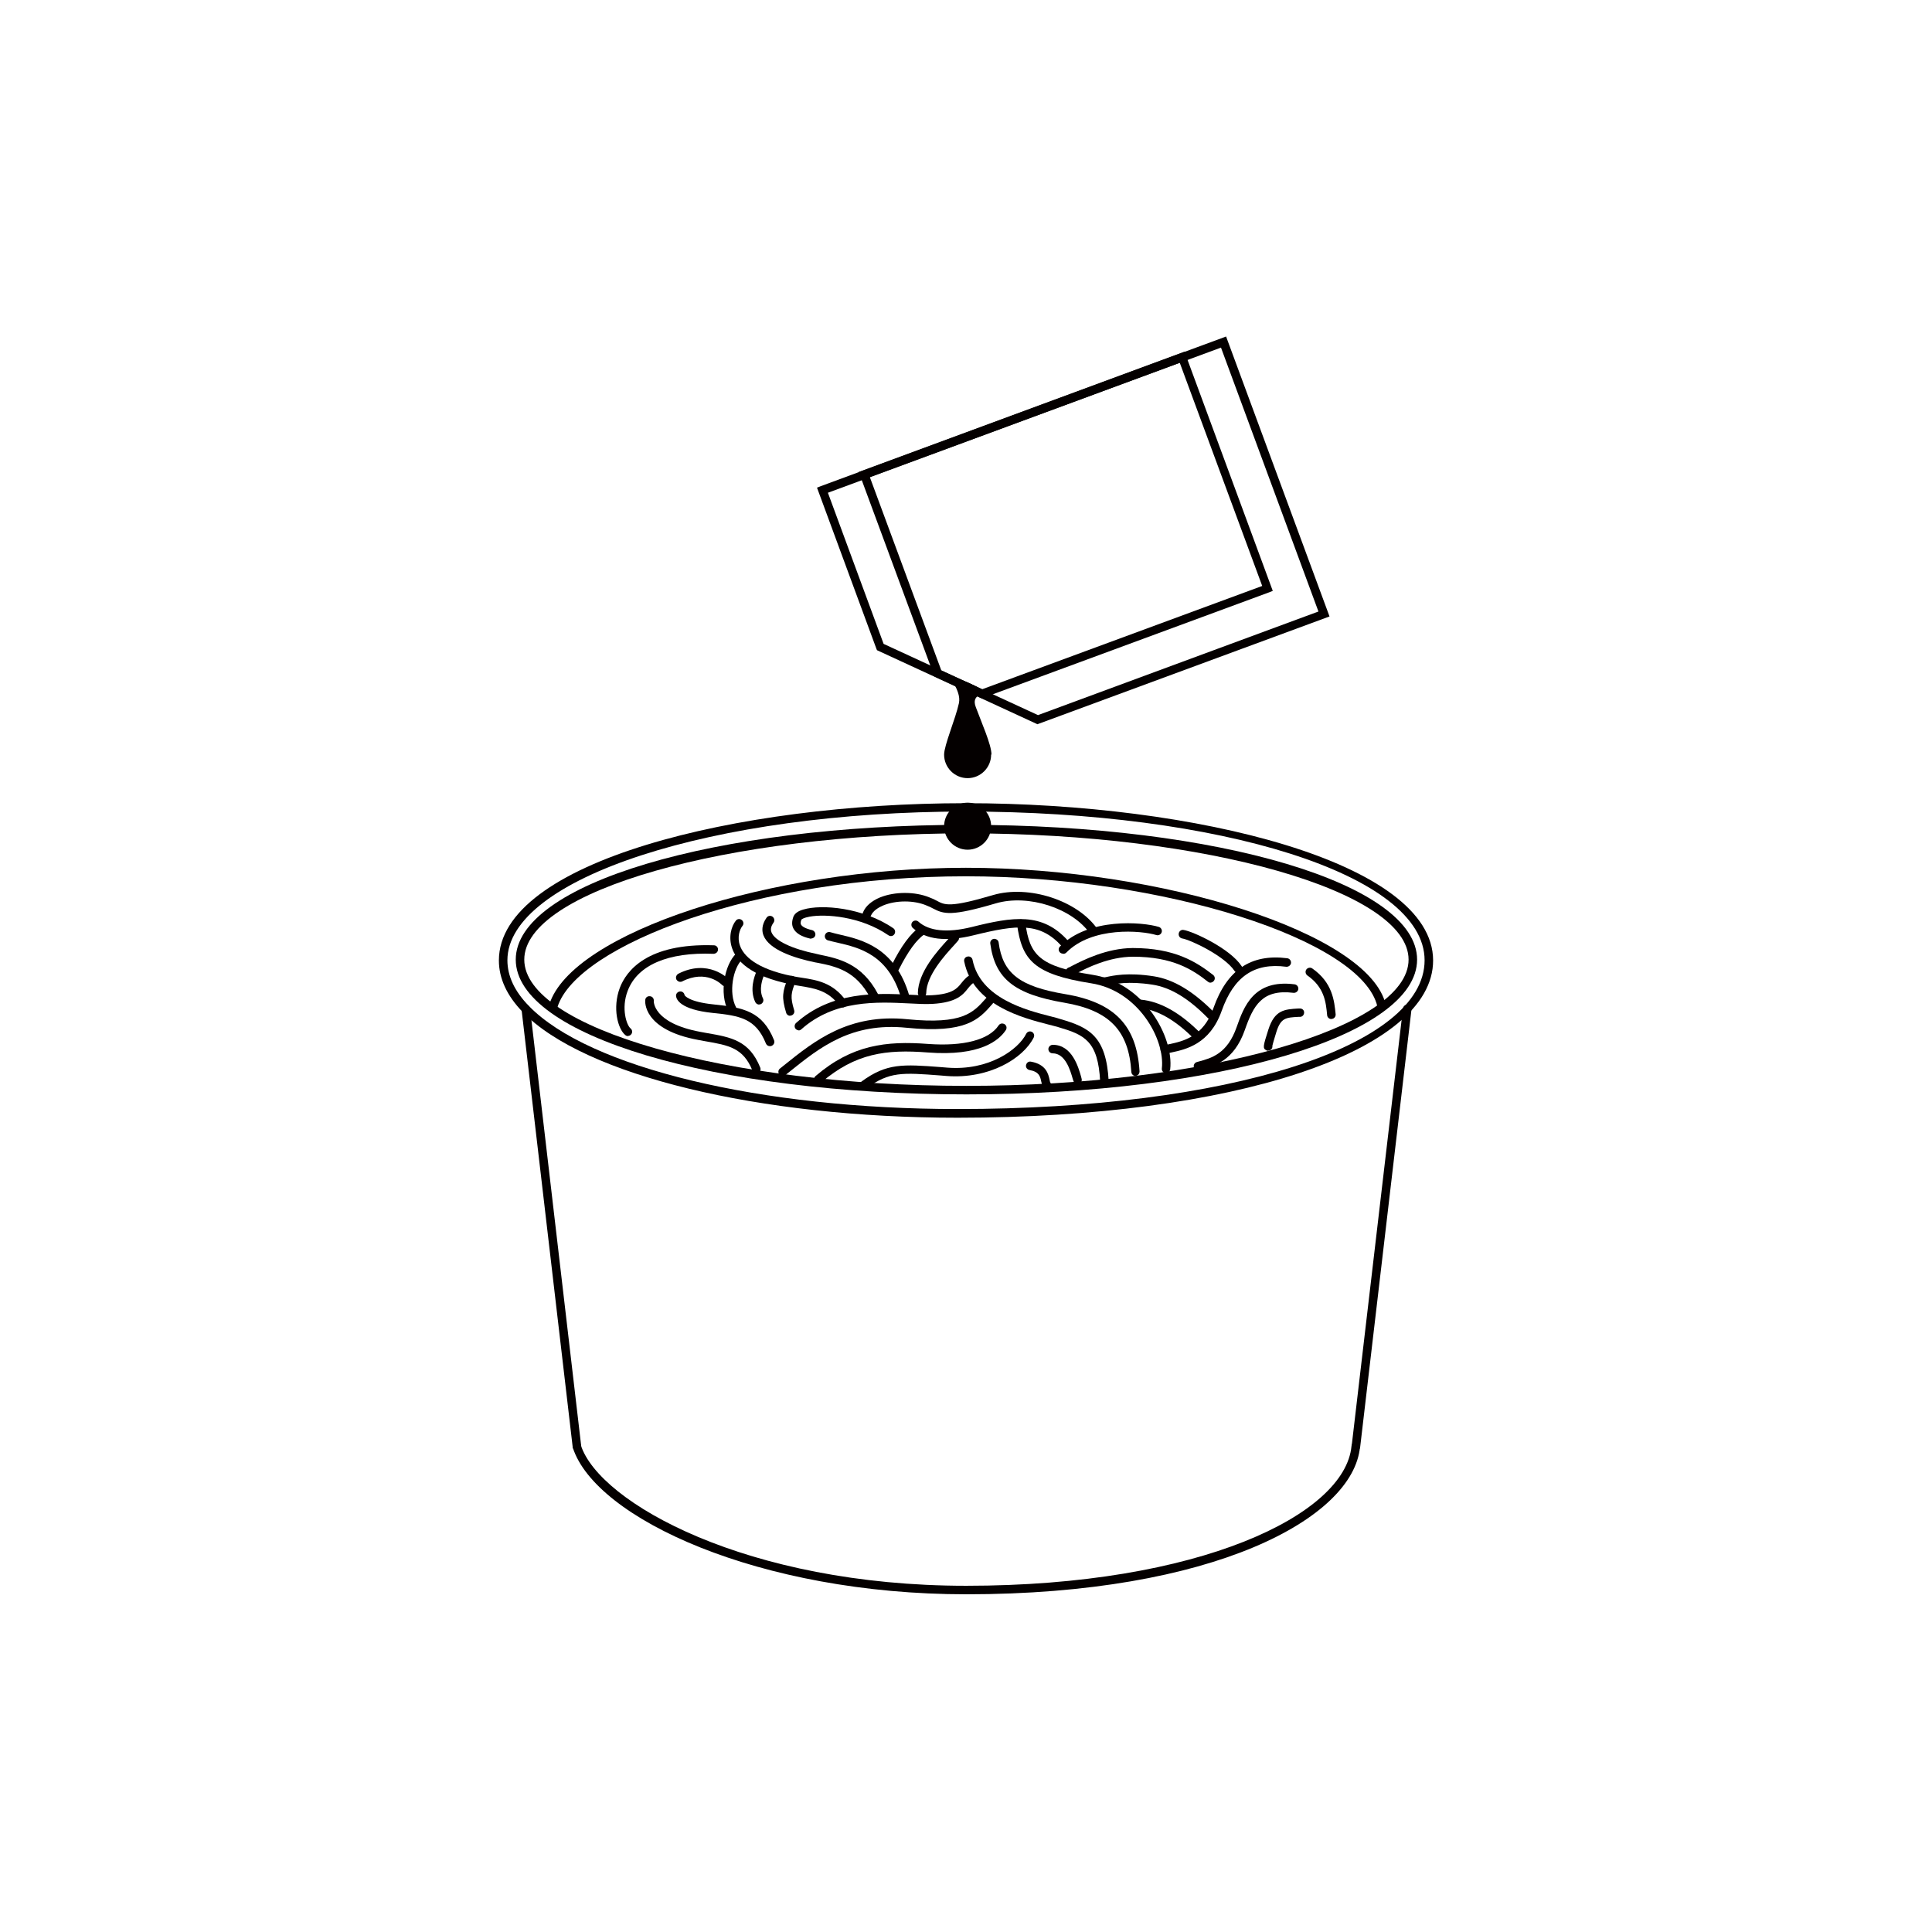 <?xml version="1.0" encoding="UTF-8"?>
<svg id="instant_cup_3" xmlns="http://www.w3.org/2000/svg" viewBox="0 0 113.39 113.39">
  <defs>
    <style>
      .cls-1 {
        fill: #040000;
      }
    </style>
  </defs>
  <g>
    <g>
      <path class="cls-1" d="M60.9,42.51l-.09-.04-9.34-4.31-.04-.1-3.48-9.44,.23-.09,23.78-8.78,6.07,16.43-17.13,6.32Zm-9.04-4.72l9.06,4.18,16.46-6.08-5.72-15.49-23.07,8.52,3.27,8.87Z"/>
      <path class="cls-1" d="M57.63,40.99l-2.79-1.29-.04-.1-4.4-11.9,19.12-7.06,5.18,14.04-.23,.09-16.86,6.22Zm-2.39-1.65l2.41,1.11,16.43-6.06-4.84-13.1-18.19,6.71,4.19,11.33Z"/>
    </g>
    <path class="cls-1" d="M58.17,44.29c0,.76-.62,1.38-1.38,1.38s-1.38-.62-1.38-1.38c0-.55,.67-2.1,.87-3.02,.17-.8-.8-1.66-.29-1.52,.09,.03,1.39,.47,1.62,.77,.24,.3-.64,.19-.34,.98,.32,.87,.92,2.21,.92,2.78Z"/>
    <path class="cls-1" d="M58.17,48.49c0,.76-.62,1.38-1.38,1.38s-1.38-.62-1.38-1.38,.62-1.38,1.38-1.38,1.38,.62,1.38,1.38Z"/>
  </g>
  <path class="cls-1" d="M56.72,64.23c-14.83,0-26.45-3.47-26.45-7.91s11.62-7.91,26.45-7.91,26.45,3.47,26.45,7.91-11.62,7.91-26.45,7.91Zm0-15.32c-14.07,0-25.95,3.39-25.95,7.41s11.89,7.41,25.95,7.41,25.95-3.39,25.95-7.41-11.88-7.41-25.95-7.41Z"/>
  <path class="cls-1" d="M56.72,93.57c-12.16,0-21.76-4.45-23.1-8.6-.04-.13,.03-.27,.16-.31,.13-.04,.27,.03,.31,.16,1.08,3.37,9.76,8.25,22.62,8.25,13.68,0,22.24-4.17,22.61-8.2,.01-.14,.12-.25,.27-.23,.14,.01,.24,.13,.23,.27-.38,4.2-8.61,8.66-23.11,8.66Z"/>
  <path class="cls-1" d="M33.86,85.14c-.12,0-.23-.09-.25-.22l-3-25.67c-.02-.14,.08-.26,.22-.28,.13-.02,.26,.08,.28,.22l3,25.67c.02,.14-.08,.26-.22,.28,0,0-.02,0-.03,0Z"/>
  <path class="cls-1" d="M79.58,85.14s-.02,0-.03,0c-.14-.02-.24-.14-.22-.28l3.01-25.67c.02-.14,.14-.24,.28-.22,.14,.02,.24,.14,.22,.28l-3.01,25.67c-.01,.13-.12,.22-.25,.22Z"/>
  <path class="cls-1" d="M56.2,65.6c-11.67,0-21.92-2.49-25.52-6.2-.93-.96-1.4-1.98-1.4-3.03,0-5.78,13.93-9.23,27.39-9.23s27.44,3.45,27.44,9.23c0,5.35-11.74,9.23-27.91,9.23Zm.47-17.97c-14.83,0-26.89,3.92-26.89,8.73,0,.92,.42,1.82,1.26,2.68,3.51,3.62,13.62,6.05,25.16,6.05,15.88,0,27.41-3.67,27.41-8.73s-12.09-8.73-26.94-8.73Z"/>
  <path class="cls-1" d="M32.48,59.27s-.05,0-.08-.01c-.13-.04-.21-.18-.16-.31,1.32-4.2,12.97-8.02,24.45-8.02s23.68,3.83,24.64,8.04c.03,.13-.05,.27-.19,.3-.13,.03-.27-.05-.3-.19-.89-3.93-12.63-7.65-24.15-7.65-12.34,0-22.83,4.05-23.97,7.67-.03,.11-.13,.17-.24,.17Z"/>
  <path class="cls-1" d="M46.89,60.47c-.07,0-.14-.03-.19-.08-.09-.1-.08-.26,.02-.35,2.1-1.88,4.74-1.75,6.67-1.66,.51,.03,.95,.05,1.31,.03,1.21-.07,1.48-.4,1.73-.72,.16-.19,.33-.42,.67-.54,.13-.05,.27,.02,.32,.15,.05,.13-.02,.27-.15,.32-.21,.08-.31,.21-.46,.39-.29,.37-.66,.83-2.1,.91-.39,.02-.84,0-1.37-.03-1.84-.09-4.37-.22-6.32,1.53-.05,.04-.11,.06-.17,.06Z"/>
  <path class="cls-1" d="M45.94,63.15c-.07,0-.15-.03-.2-.09-.09-.11-.07-.27,.04-.35l.25-.2c1.77-1.42,3.78-3.04,7.23-2.69,3.24,.32,3.86-.39,4.59-1.21l.1-.11c.09-.1,.25-.11,.35-.02,.1,.09,.11,.25,.02,.35l-.09,.11c-.78,.89-1.53,1.73-5.02,1.38-3.25-.33-5.09,1.15-6.87,2.58l-.25,.2s-.1,.05-.16,.05Z"/>
  <path class="cls-1" d="M48.03,63.59c-.07,0-.14-.03-.19-.09-.09-.1-.08-.26,.03-.35,2.13-1.82,4.11-2.07,6.61-1.88,2.06,.15,3.57-.24,4.13-1.09,.08-.12,.23-.14,.35-.07,.12,.08,.15,.23,.07,.35-.39,.59-1.49,1.55-4.58,1.31-2.44-.19-4.24,.04-6.25,1.76-.05,.04-.1,.06-.16,.06Z"/>
  <path class="cls-1" d="M50.72,63.92c-.08,0-.15-.04-.2-.1-.08-.11-.06-.27,.05-.35,1.48-1.08,2.42-1.01,4.67-.84l.36,.03c2.43,.19,4.16-1.05,4.63-1.99,.06-.12,.21-.17,.33-.11,.12,.06,.17,.21,.11,.33-.62,1.24-2.63,2.45-5.11,2.26l-.36-.03c-2.25-.17-3-.23-4.34,.75-.04,.03-.1,.05-.15,.05Z"/>
  <path class="cls-1" d="M45.18,61.4c-.1,0-.19-.06-.23-.16-.59-1.46-1.52-1.63-3.12-1.79-1.92-.2-2.13-.8-2.15-.98-.02-.14,.08-.26,.22-.28,.14-.02,.26,.08,.28,.22h0s.21,.39,1.71,.54c1.75,.18,2.86,.41,3.54,2.1,.05,.13-.01,.27-.14,.33-.03,.01-.06,.02-.09,.02Z"/>
  <path class="cls-1" d="M44.39,62.99c-.1,0-.19-.06-.23-.16-.54-1.33-1.38-1.48-2.77-1.72l-.38-.07c-3.3-.6-3.15-2.28-3.14-2.35,.01-.14,.13-.24,.28-.22,.14,.01,.24,.14,.22,.28,0,0-.07,1.29,2.73,1.81l.38,.07c1.45,.25,2.5,.44,3.14,2.03,.05,.13-.01,.27-.14,.33-.03,.01-.06,.02-.09,.02Z"/>
  <path class="cls-1" d="M66.65,63.15c-.13,0-.24-.1-.25-.23-.15-2.44-1.29-3.62-3.93-4.07-2.93-.5-4.07-1.4-4.35-3.47-.02-.14,.08-.26,.21-.28,.15,0,.26,.08,.28,.21,.24,1.82,1.23,2.59,3.93,3.04,2.88,.49,4.18,1.84,4.34,4.53,0,.14-.1,.26-.23,.26,0,0-.01,0-.02,0Z"/>
  <path class="cls-1" d="M64.82,63.73c-.13,0-.24-.1-.25-.24-.12-2.41-.93-2.76-2.47-3.21-.15-.04-.32-.09-.53-.14-1.56-.4-4.46-1.14-4.98-3.71-.03-.14,.06-.27,.2-.29,.13-.03,.27,.06,.29,.2,.46,2.26,3.16,2.95,4.62,3.32,.21,.05,.39,.1,.54,.15,1.67,.49,2.69,.98,2.83,3.66,0,.14-.1,.25-.24,.26h-.01Z"/>
  <path class="cls-1" d="M68.44,62.98s-.02,0-.03,0c-.14-.01-.24-.14-.22-.28,.19-1.7-1.38-4.56-4.15-4.99-3.37-.53-4.07-1.37-4.35-3.47-.02-.14,.08-.26,.21-.28,.14-.01,.26,.08,.28,.21,.25,1.89,.83,2.55,3.93,3.04,3.06,.48,4.78,3.66,4.57,5.54-.01,.13-.12,.22-.25,.22Z"/>
  <path class="cls-1" d="M51.29,58.69c-.09,0-.18-.05-.22-.13-.83-1.59-2.02-1.84-3.07-2.05l-.17-.03c-1.2-.25-2.69-.73-3.02-1.58-.09-.23-.13-.6,.18-1.04,.08-.12,.24-.14,.35-.06,.11,.08,.14,.24,.06,.35-.15,.21-.19,.39-.12,.57,.19,.49,1.19,.97,2.66,1.27l.17,.04c1.1,.23,2.47,.51,3.42,2.31,.06,.12,.02,.27-.11,.34-.04,.02-.08,.03-.12,.03Z"/>
  <path class="cls-1" d="M53.13,58.76c-.11,0-.21-.07-.24-.18-.74-2.56-2.47-2.96-3.72-3.25-.21-.05-.4-.09-.58-.14-.13-.04-.21-.18-.17-.31,.04-.13,.17-.21,.31-.17,.16,.05,.35,.09,.55,.14,1.3,.3,3.27,.76,4.09,3.6,.04,.13-.04,.27-.17,.31-.02,0-.05,0-.07,0Z"/>
  <path class="cls-1" d="M49.46,59.12c-.08,0-.15-.04-.2-.1-.65-.89-1.44-1.01-2.29-1.15-.18-.03-.37-.06-.55-.1-2.41-.48-3.21-1.41-3.45-2.11-.23-.65-.05-1.3,.22-1.63,.09-.11,.24-.12,.35-.03,.11,.09,.12,.25,.03,.35-.15,.19-.32,.65-.14,1.15,.2,.57,.9,1.35,3.08,1.79,.18,.04,.36,.06,.53,.09,.91,.14,1.85,.29,2.61,1.35,.08,.11,.06,.27-.05,.35-.04,.03-.1,.05-.15,.05Z"/>
  <path class="cls-1" d="M62.51,55.62c-.07,0-.14-.03-.19-.08-1.28-1.42-2.62-1.28-5.17-.65-1.62,.4-2.82,.26-3.58-.43-.1-.09-.11-.25-.02-.35,.09-.1,.25-.11,.35-.02,.62,.56,1.7,.67,3.12,.32,2.44-.61,4.15-.88,5.66,.8,.09,.1,.08,.26-.02,.35-.05,.04-.11,.06-.17,.06Z"/>
  <path class="cls-1" d="M52.51,57.1s-.08,0-.12-.03c-.12-.07-.17-.22-.1-.34l.04-.08c.55-1.11,1.11-1.87,1.65-2.24,.11-.08,.27-.05,.35,.07,.08,.11,.05,.27-.07,.35-.47,.32-.97,1.01-1.49,2.04l-.05,.09c-.04,.08-.13,.13-.22,.13Z"/>
  <path class="cls-1" d="M54.12,58.53h0c-.14,0-.25-.12-.25-.25,.02-1.24,1.16-2.48,1.77-3.15,.08-.09,.15-.17,.21-.24,.09-.1,.25-.11,.35-.02,.1,.09,.12,.25,.02,.35-.06,.07-.13,.15-.22,.25-.57,.62-1.62,1.78-1.64,2.82,0,.14-.11,.25-.25,.25Z"/>
  <path class="cls-1" d="M63.24,63.62c-.11,0-.21-.07-.24-.18l-.04-.12c-.14-.49-.43-1.5-1.18-1.5,0,0,0,0,0,0-.14,0-.25-.11-.25-.25,0-.14,.13-.25,.26-.25,1.13,0,1.5,1.31,1.66,1.87l.03,.12c.04,.13-.04,.27-.17,.31-.02,0-.05,.01-.07,.01Z"/>
  <path class="cls-1" d="M61.43,63.92c-.08,0-.17-.04-.21-.12-.06-.1-.08-.21-.11-.33-.06-.29-.12-.57-.69-.67-.14-.03-.23-.16-.2-.29,.03-.14,.15-.23,.29-.2,.9,.16,1.02,.74,1.09,1.06,.01,.07,.03,.15,.05,.17,.07,.12,.03,.27-.08,.34-.04,.02-.08,.04-.13,.04Z"/>
  <path class="cls-1" d="M71.06,57.68c-.05,0-.11-.02-.15-.05-.91-.72-2.08-1.48-4.41-1.48-1.42,0-2.73,.67-3.29,.96-.28,.15-.36,.19-.48,.15-.13-.04-.21-.18-.17-.31,.03-.1,.11-.16,.2-.18,.04-.02,.12-.06,.21-.11,.59-.3,1.97-1.01,3.51-1.02,2.48,0,3.74,.82,4.72,1.58,.11,.09,.13,.24,.04,.35-.05,.06-.12,.1-.2,.1Z"/>
  <path class="cls-1" d="M71.06,59.81c-.06,0-.13-.02-.18-.07-1.13-1.15-2.19-1.79-3.24-1.95-1.43-.22-2.24-.04-2.59,.04-.15,.03-.22,.05-.3,.02-.13-.04-.21-.18-.17-.31,.03-.12,.14-.2,.26-.18,.02,0,.06-.01,.1-.02,.38-.08,1.25-.28,2.78-.04,1.15,.18,2.3,.87,3.51,2.09,.1,.1,.1,.26,0,.35-.05,.05-.11,.07-.18,.07Z"/>
  <path class="cls-1" d="M70.31,61.1c-.06,0-.13-.03-.18-.08-1.12-1.14-2.21-1.77-3.22-1.85-.14-.01-.24-.13-.23-.27,.01-.14,.11-.24,.27-.23,1.14,.1,2.33,.77,3.54,2,.1,.1,.09,.26,0,.35-.05,.05-.11,.07-.17,.07Z"/>
  <path class="cls-1" d="M68.36,61.85c-.11,0-.21-.07-.24-.18-.04-.13,.04-.27,.17-.31,.1-.03,.22-.05,.35-.08,.79-.17,1.99-.43,2.58-2.12,.79-2.24,2.2-3.19,4.33-2.92,.14,.02,.23,.14,.22,.28-.02,.14-.15,.23-.28,.22-1.88-.25-3.08,.58-3.79,2.59-.69,1.95-2.1,2.26-2.95,2.44-.12,.03-.23,.05-.32,.08-.02,0-.04,0-.07,0Z"/>
  <path class="cls-1" d="M70.31,62.82c-.11,0-.21-.07-.24-.18-.04-.13,.04-.27,.18-.31l.11-.03c.74-.2,1.67-.45,2.22-2.02,.42-1.19,1-2.82,3.4-2.51,.14,.02,.23,.14,.22,.28-.02,.14-.15,.23-.28,.22-1.85-.23-2.36,.75-2.86,2.18-.64,1.82-1.8,2.12-2.57,2.33l-.11,.03s-.04,0-.07,0Z"/>
  <path class="cls-1" d="M74.43,61.67s-.08,0-.11-.03c-.23-.11-.18-.26,.12-1.21,.37-1.16,.95-1.19,1.75-1.24h.09c.14-.01,.26,.09,.26,.23,0,.14-.1,.26-.24,.26h-.09c-.75,.04-1.04,.06-1.3,.89-.16,.51-.21,.71-.23,.79,0,.06,0,.13-.04,.19-.05,.07-.13,.11-.21,.11Z"/>
  <path class="cls-1" d="M42.97,59.49c-.09,0-.18-.05-.22-.13-.56-1.06-.22-2.76,.46-3.4,.1-.1,.26-.09,.35,0,.1,.1,.09,.26,0,.35-.54,.51-.81,1.96-.36,2.81,.06,.12,.02,.27-.1,.34-.04,.02-.08,.03-.12,.03Z"/>
  <path class="cls-1" d="M46.38,59.62c-.11,0-.21-.07-.24-.18-.28-.92-.21-1.24,.09-2.01,.05-.13,.19-.19,.32-.14,.13,.05,.19,.19,.14,.32-.26,.68-.32,.89-.08,1.68,.04,.13-.03,.27-.17,.31-.02,0-.05,.01-.07,.01Z"/>
  <path class="cls-1" d="M44.56,58.96c-.09,0-.18-.05-.23-.14-.35-.73-.06-1.52,.08-1.83,.06-.12,.21-.18,.33-.12,.12,.06,.18,.21,.12,.33-.09,.19-.35,.85-.08,1.4,.06,.12,0,.27-.12,.33-.04,.02-.07,.02-.11,.02Z"/>
  <path class="cls-1" d="M42.55,57.88c-.07,0-.13-.03-.18-.08-.04-.04-.92-.92-2.33-.2-.12,.06-.27,.01-.34-.11-.06-.12-.01-.27,.11-.34,1.76-.9,2.92,.29,2.93,.3,.09,.1,.09,.26,0,.35-.05,.05-.11,.07-.17,.07Z"/>
  <path class="cls-1" d="M62.39,55.97c-.06,0-.13-.02-.18-.07-.1-.1-.1-.25,0-.35,1.69-1.71,4.84-1.44,5.8-1.15,.13,.04,.21,.18,.17,.31-.04,.13-.18,.21-.31,.17-.88-.27-3.77-.52-5.29,1.03-.05,.05-.11,.07-.18,.07Z"/>
  <path class="cls-1" d="M72.67,57.1c-.08,0-.16-.04-.21-.11-.6-.9-2.59-1.83-3.07-1.91-.14-.02-.23-.15-.21-.29,.02-.14,.15-.24,.29-.21,.56,.09,2.71,1.08,3.4,2.12,.08,.11,.05,.27-.07,.35-.04,.03-.09,.04-.14,.04Z"/>
  <path class="cls-1" d="M47.62,55.09s-.04,0-.06,0c-.52-.12-.84-.31-.99-.59-.11-.2-.1-.44,0-.71,.08-.18,.26-.32,.58-.41,1.07-.32,3.5-.12,5.28,1.1,.11,.08,.14,.23,.06,.35s-.23,.14-.35,.06c-1.63-1.12-3.71-1.26-4.63-1.09-.34,.06-.46,.15-.48,.18-.07,.18-.03,.26-.02,.28,.04,.08,.18,.22,.65,.33,.13,.03,.22,.17,.19,.3-.03,.12-.13,.19-.24,.19Z"/>
  <path class="cls-1" d="M36.86,60.81c-.06,0-.11-.02-.16-.06-.44-.36-.77-1.59-.32-2.78,.38-.99,1.6-2.62,5.52-2.49,.14,0,.25,.12,.24,.26s-.12,.23-.26,.24c-2.69-.11-4.47,.67-5.04,2.17-.4,1.04-.06,2.03,.17,2.21,.11,.09,.12,.25,.03,.35-.05,.06-.12,.09-.19,.09Z"/>
  <path class="cls-1" d="M78.14,59.81c-.13,0-.24-.1-.25-.23-.07-.76-.16-1.63-1.16-2.33-.11-.08-.14-.24-.06-.35s.24-.14,.35-.06c1.19,.83,1.29,1.9,1.37,2.69,.01,.14-.09,.26-.22,.27,0,0-.02,0-.02,0Z"/>
  <path class="cls-1" d="M64.21,54.94c-.08,0-.16-.04-.21-.11-1.05-1.53-3.65-2.37-5.56-1.81-2.61,.77-3.05,.63-3.68,.3-.11-.06-.23-.12-.39-.18-.73-.31-1.78-.31-2.53,0-.26,.11-.6,.3-.73,.61-.05,.13-.2,.19-.33,.13-.13-.05-.19-.2-.13-.33,.15-.37,.5-.67,1-.88,.87-.35,2.06-.35,2.9,0,.17,.06,.31,.13,.44,.2,.46,.25,.77,.41,3.3-.34,2.09-.61,4.96,.32,6.12,2,.08,.11,.05,.27-.06,.35-.04,.03-.09,.04-.14,.04Z"/>
</svg>